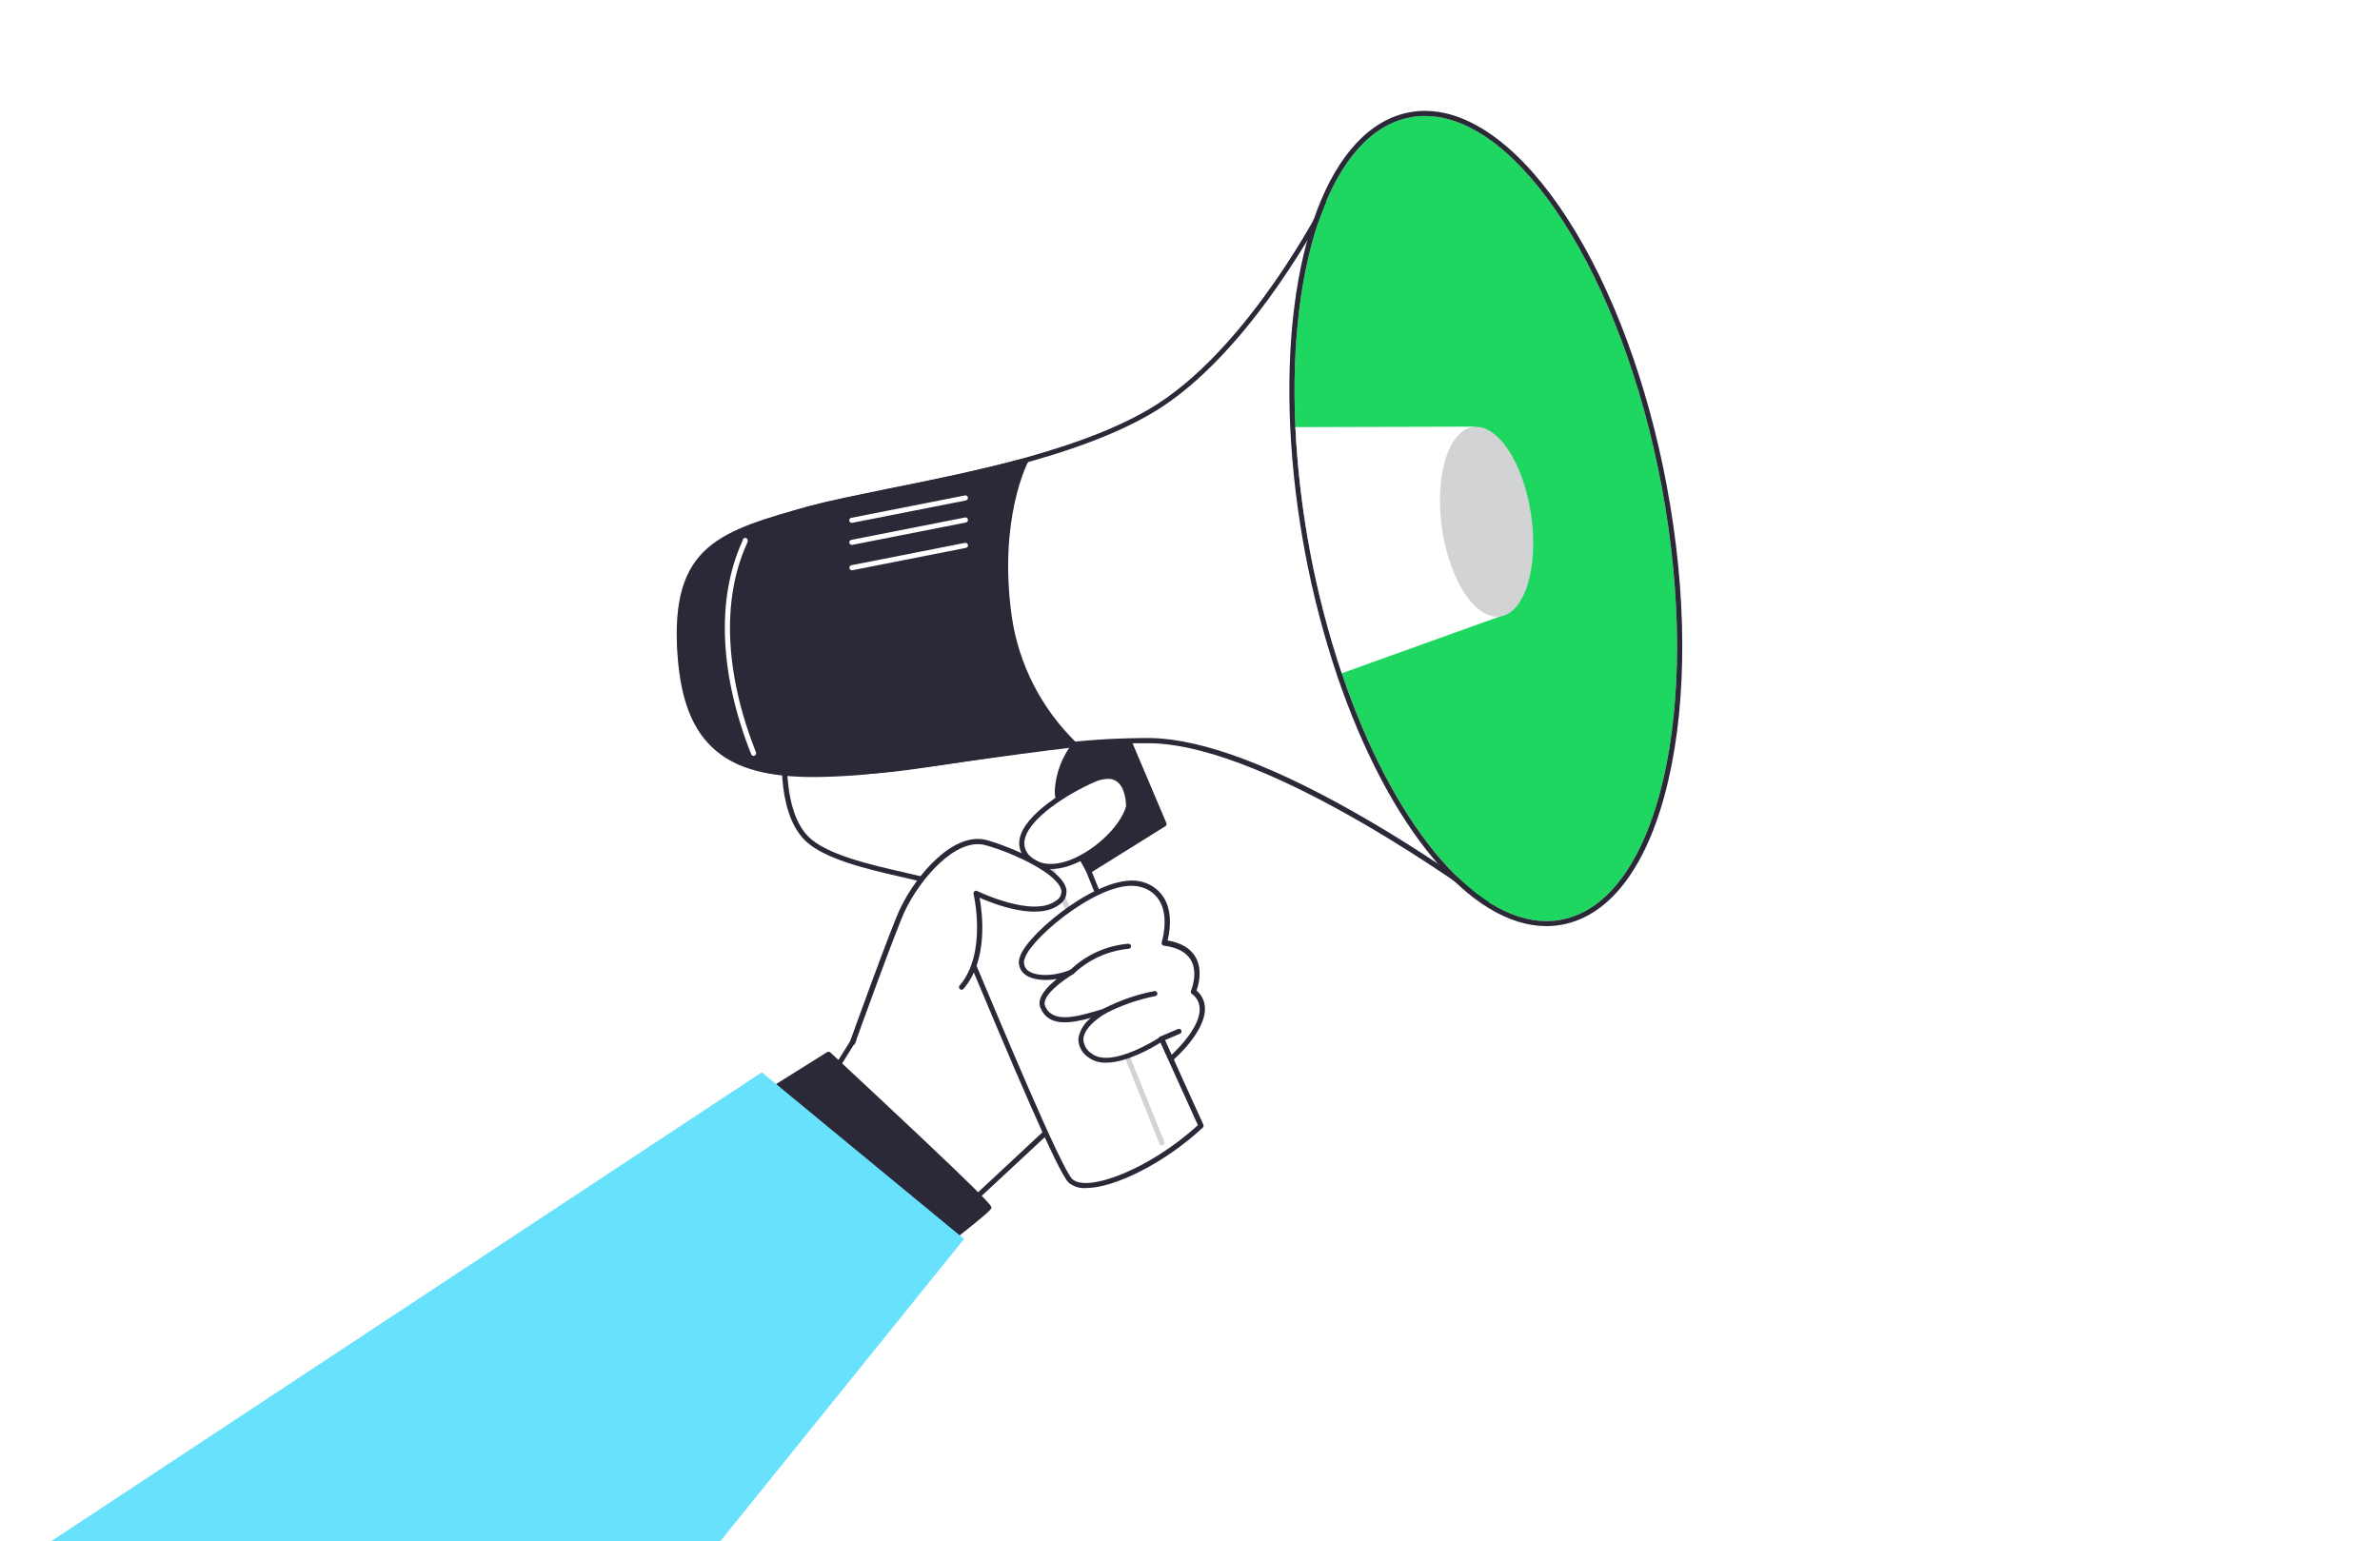 <svg width="315" height="204" viewBox="0 0 315 204" fill="none" xmlns="http://www.w3.org/2000/svg">
<path d="M114.265 135.682L105.772 149.215L125.09 162.315L145.188 143.595C145.188 143.595 134.464 116.232 131.437 114.268C128.411 112.304 114.265 135.682 114.265 135.682Z" fill="white"/>
<path d="M125.09 162.679C125.022 162.68 124.955 162.659 124.899 162.619L105.581 149.52C105.508 149.471 105.457 149.395 105.439 149.31C105.421 149.224 105.437 149.135 105.484 149.061L113.97 135.527C114.501 134.661 126.599 114.822 130.711 113.905C130.868 113.862 131.032 113.851 131.194 113.874C131.355 113.897 131.51 113.953 131.648 114.038C134.709 116.056 145.068 142.406 145.509 143.526C145.532 143.589 145.536 143.657 145.521 143.722C145.505 143.787 145.47 143.846 145.421 143.891L125.323 162.591C125.292 162.62 125.255 162.643 125.216 162.658C125.176 162.674 125.133 162.681 125.09 162.679ZM106.236 149.147L125.054 161.93L144.791 143.528C141.755 135.795 133.65 116.126 131.28 114.572C131.219 114.538 131.15 114.516 131.079 114.509C131.009 114.503 130.937 114.511 130.87 114.533C127.687 115.217 118.022 130.166 114.525 135.85L106.236 149.147Z" fill="#2B2937"/>
<path d="M103.97 97.996C103.97 97.996 102.84 106.943 106.699 110.925C110.558 114.906 123.65 116.012 124.426 117.341C125.202 118.669 139.565 154.196 141.655 156.284C143.745 158.372 152.431 155.113 158.955 149.008C158.955 149.008 143.95 116.145 143.416 113.296C142.882 110.447 147.654 98.261 147.638 92.742L103.97 97.996Z" fill="white"/>
<path d="M143.742 157.271C142.899 157.34 142.062 157.075 141.416 156.535C139.991 155.134 133.854 140.593 127.662 125.823C125.811 121.39 124.352 117.895 124.132 117.524C123.913 117.153 121.485 116.592 119.344 116.098C114.946 115.097 108.928 113.715 106.46 111.169C102.532 107.126 103.588 98.342 103.635 97.97C103.644 97.895 103.678 97.825 103.733 97.772C103.787 97.719 103.859 97.686 103.935 97.679L147.596 92.411C147.646 92.405 147.696 92.409 147.743 92.424C147.79 92.439 147.834 92.465 147.87 92.498C147.904 92.53 147.932 92.569 147.951 92.612C147.97 92.655 147.98 92.701 147.98 92.748C147.988 95.653 146.689 100.385 145.538 104.563C144.496 108.362 143.508 111.945 143.751 113.241C144.278 116.016 159.118 148.549 159.269 148.879C159.298 148.943 159.306 149.014 159.293 149.083C159.279 149.152 159.245 149.215 159.195 149.265C154.157 153.966 147.508 157.261 143.742 157.271ZM104.278 98.313C104.139 99.799 103.62 107.259 106.944 110.701C109.275 113.106 115.156 114.455 119.493 115.443C122.775 116.197 124.369 116.584 124.719 117.185C124.946 117.576 126.095 120.329 128.29 125.565C132.542 135.719 140.447 154.632 141.9 156.061C143.806 157.933 152.149 154.816 158.545 148.942C157.128 145.825 143.602 116.14 143.081 113.371C142.804 111.92 143.751 108.431 144.882 104.396C146.012 100.36 147.196 95.979 147.291 93.135L104.278 98.313Z" fill="#2B2937"/>
<path d="M153.802 151.644C153.732 151.644 153.665 151.623 153.608 151.585C153.55 151.546 153.506 151.492 153.48 151.428L137.651 112.17C137.634 112.129 137.626 112.085 137.626 112.041C137.627 111.996 137.636 111.953 137.654 111.912C137.672 111.871 137.697 111.834 137.729 111.803C137.762 111.772 137.8 111.747 137.841 111.731C137.883 111.713 137.928 111.704 137.973 111.704C138.018 111.704 138.063 111.713 138.104 111.731C138.146 111.749 138.183 111.774 138.215 111.807C138.246 111.839 138.27 111.877 138.286 111.919L154.115 151.184C154.132 151.224 154.141 151.268 154.141 151.312C154.141 151.356 154.132 151.4 154.114 151.441C154.096 151.481 154.07 151.518 154.038 151.548C154.005 151.578 153.967 151.601 153.925 151.616C153.886 151.635 153.844 151.644 153.802 151.644Z" fill="#D1D3D4"/>
<path d="M142.247 98.505C140.869 100.258 140.052 102.377 139.899 104.592C139.765 108.01 144.064 115.307 144.064 115.307L154.012 109.112L149.128 97.588L142.247 98.505Z" fill="#2B2937"/>
<path d="M144.092 115.611L144.031 115.611C143.942 115.586 143.866 115.528 143.818 115.45C143.64 115.153 139.471 108.031 139.605 104.552C139.756 102.283 140.593 100.111 142.008 98.317C142.063 98.256 142.137 98.215 142.219 98.201L149.127 97.23C149.201 97.219 149.277 97.233 149.343 97.27C149.408 97.306 149.46 97.363 149.49 97.432L154.374 108.956C154.405 109.031 154.408 109.113 154.383 109.19C154.358 109.266 154.307 109.332 154.239 109.375L144.297 115.57C144.235 115.604 144.163 115.618 144.092 115.611ZM142.433 98.843C141.171 100.507 140.42 102.495 140.268 104.57C140.153 107.468 143.409 113.391 144.213 114.8L153.581 108.945L148.917 97.926L142.433 98.843Z" fill="#2B2937"/>
<path d="M154.952 140.177C154.952 140.177 161.806 134.294 157.949 131.259C157.949 131.259 160.408 125.625 154.083 124.804C154.083 124.804 156.117 118.584 151.109 117.078C146.102 115.572 136.371 123.712 135.353 126.633C134.336 129.554 138.691 130.001 141.879 128.641C141.879 128.641 137.198 131.356 138.01 133.286C139.193 136.14 143.14 134.731 146.214 133.838C146.214 133.838 140.604 136.906 144.309 139.74C147.152 141.914 153.763 137.532 153.763 137.532L154.952 140.177Z" fill="white"/>
<path d="M146.389 140.673C145.571 140.71 144.764 140.475 144.098 140.004C143.666 139.731 143.313 139.352 143.072 138.904C142.831 138.456 142.711 137.955 142.724 137.448C142.924 136.372 143.521 135.408 144.398 134.741C141.666 135.492 138.762 135.966 137.703 133.408C137.159 132.106 138.577 130.623 139.879 129.593C138.089 129.908 136.38 129.67 135.517 128.882C135.193 128.59 134.972 128.202 134.887 127.777C134.802 127.352 134.858 126.911 135.045 126.519C136.11 123.463 146.08 115.207 151.224 116.754C151.854 116.923 152.441 117.217 152.952 117.619C153.462 118.02 153.883 118.521 154.19 119.089C155.249 121.113 154.77 123.587 154.526 124.493C156.325 124.798 157.571 125.538 158.237 126.698C159.206 128.391 158.617 130.433 158.366 131.122C158.709 131.414 158.985 131.773 159.177 132.178C159.369 132.583 159.472 133.023 159.479 133.47C159.549 136.618 155.397 140.237 155.192 140.392C155.152 140.427 155.103 140.453 155.051 140.466C154.999 140.479 154.944 140.479 154.892 140.468C154.84 140.456 154.792 140.433 154.75 140.4C154.709 140.368 154.675 140.326 154.652 140.279L153.627 137.992C152.529 138.697 149.123 140.666 146.389 140.673ZM146.212 133.493C146.28 133.491 146.347 133.511 146.404 133.548C146.46 133.585 146.503 133.639 146.527 133.702C146.56 133.778 146.563 133.864 146.535 133.943C146.508 134.021 146.452 134.087 146.378 134.128C146.378 134.128 143.526 135.709 143.387 137.513C143.389 137.91 143.493 138.299 143.69 138.643C143.888 138.988 144.171 139.277 144.513 139.483C147.137 141.502 153.509 137.31 153.571 137.269C153.611 137.24 153.659 137.22 153.708 137.212C153.758 137.204 153.809 137.207 153.857 137.221C153.905 137.236 153.95 137.26 153.988 137.292C154.025 137.325 154.056 137.365 154.077 137.41L155.074 139.629C156.062 138.701 158.837 135.877 158.782 133.54C158.776 133.15 158.678 132.767 158.495 132.421C158.313 132.076 158.051 131.777 157.731 131.55C157.674 131.502 157.634 131.438 157.616 131.366C157.599 131.295 157.605 131.219 157.634 131.151C157.634 131.151 158.626 128.818 157.623 127.098C157.026 126.06 155.814 125.415 154.036 125.183C153.986 125.176 153.939 125.158 153.896 125.132C153.854 125.105 153.817 125.07 153.79 125.028C153.762 124.987 153.745 124.94 153.739 124.89C153.733 124.841 153.738 124.791 153.755 124.745C153.755 124.711 154.737 121.648 153.569 119.442C153.308 118.948 152.945 118.514 152.504 118.166C152.063 117.818 151.553 117.565 151.007 117.423C146.281 116.004 136.672 123.92 135.675 126.76C135.543 127.03 135.499 127.334 135.55 127.629C135.601 127.924 135.744 128.197 135.96 128.408C136.96 129.31 139.605 129.283 141.742 128.344C141.821 128.311 141.911 128.309 141.992 128.339C142.073 128.368 142.14 128.427 142.179 128.503C142.218 128.579 142.226 128.667 142.203 128.749C142.179 128.831 142.125 128.901 142.051 128.945C140.905 129.624 137.753 131.814 138.324 133.17C139.315 135.545 142.586 134.57 145.475 133.718L146.117 133.527C146.146 133.509 146.179 133.498 146.212 133.493Z" fill="#2B2937"/>
<path d="M149.379 106.775C149.379 106.775 149.534 101.107 144.68 103.234C139.827 105.362 132.459 110.428 136.302 113.741C140.146 117.054 148.236 111.101 149.379 106.775Z" fill="white"/>
<path d="M139.088 115.044C137.987 115.079 136.913 114.706 136.077 113.999C135.649 113.673 135.317 113.241 135.115 112.746C134.913 112.252 134.848 111.713 134.928 111.185C135.452 107.759 141.443 104.283 144.543 102.931C146.024 102.251 147.234 102.248 148.138 102.853C149.781 103.936 149.72 106.672 149.721 106.787C149.724 106.812 149.724 106.837 149.721 106.861C148.923 109.903 144.955 113.562 141.267 114.694C140.562 114.915 139.827 115.033 139.088 115.044ZM146.621 103.101C145.996 103.125 145.382 103.276 144.818 103.545C141.357 105.061 136.048 108.378 135.598 111.284C135.537 111.701 135.591 112.126 135.755 112.514C135.918 112.903 136.185 113.24 136.527 113.491C137.897 114.669 139.742 114.441 141.046 114.046C144.461 112.996 148.272 109.52 149.037 106.728C149.036 106.417 148.996 104.229 147.757 103.415C147.42 103.197 147.023 103.087 146.621 103.101Z" fill="#2B2937"/>
<path d="M112.822 137.983C112.822 137.983 118.249 122.944 119.452 120.401C121.49 116.099 126.361 110.357 130.555 111.541C134.748 112.725 143.555 116.734 140.002 119.48C136.762 121.995 129.186 118.26 129.186 118.26C129.186 118.26 131.094 126.199 127.292 130.661" fill="white"/>
<path d="M112.823 138.32C112.784 138.327 112.745 138.328 112.707 138.321C112.664 138.306 112.624 138.284 112.591 138.254C112.557 138.225 112.53 138.189 112.51 138.148C112.491 138.108 112.48 138.064 112.479 138.02C112.477 137.975 112.484 137.931 112.5 137.889C112.717 137.274 117.927 122.81 119.143 120.273C121.284 115.775 126.265 109.986 130.649 111.224C133.7 112.087 140.577 114.918 141.131 117.713C141.195 118.103 141.142 118.503 140.979 118.863C140.816 119.224 140.551 119.529 140.214 119.743C137.363 121.946 131.575 119.692 129.652 118.839C130.026 120.865 130.816 127.044 127.552 130.869C127.526 130.909 127.491 130.943 127.45 130.968C127.41 130.994 127.364 131.011 127.317 131.017C127.269 131.024 127.22 131.021 127.174 131.008C127.128 130.995 127.085 130.973 127.048 130.942C127.011 130.912 126.981 130.874 126.96 130.831C126.939 130.788 126.927 130.741 126.926 130.694C126.924 130.646 126.933 130.599 126.951 130.555C126.969 130.511 126.997 130.471 127.032 130.438C130.677 126.152 128.871 118.409 128.851 118.328C128.837 118.265 128.841 118.2 128.863 118.139C128.884 118.078 128.922 118.024 128.973 117.983C129.023 117.944 129.084 117.919 129.149 117.913C129.213 117.907 129.278 117.919 129.335 117.949C129.41 117.982 136.754 121.562 139.789 119.21C140.026 119.077 140.217 118.877 140.338 118.636C140.459 118.395 140.505 118.124 140.469 117.857C140.046 115.71 134.304 112.97 130.473 111.893C126.52 110.769 121.751 116.409 119.773 120.576C118.584 123.078 113.212 137.982 113.157 138.157C113.123 138.213 113.073 138.258 113.014 138.287C112.955 138.316 112.888 138.327 112.823 138.32Z" fill="#2B2937"/>
<path d="M196.787 119.296C196.787 119.296 168.829 98.432 152.369 98.086C148.205 98.04 144.042 98.277 139.911 98.796C130.174 99.917 120.392 101.957 113.605 102.246C100.135 102.789 90.041 98.548 89.983 84.653C89.95 72.764 95.617 70.566 107.603 67.264C113.532 65.633 124.962 63.94 135.781 60.938C142.378 59.102 148.756 56.788 153.498 53.701C166.052 45.56 175.385 27.026 175.385 27.026L196.787 119.296Z" fill="white"/>
<path d="M196.788 119.6C196.713 119.602 196.641 119.579 196.582 119.533C196.302 119.325 168.501 98.724 152.363 98.39C148.214 98.343 144.068 98.58 139.952 99.1C135.948 99.556 131.972 100.169 128.126 100.76C122.728 101.592 117.631 102.377 113.62 102.536C104.858 102.885 98.401 101.173 94.468 97.428C91.308 94.438 89.663 90.126 89.648 84.606C89.614 72.4 95.759 70.14 107.52 66.892C110.027 66.21 113.497 65.525 117.514 64.697C123.109 63.573 129.448 62.299 135.698 60.593C143.408 58.444 149.171 56.091 153.319 53.398C165.648 45.393 174.995 27.04 175.084 26.858C175.116 26.795 175.166 26.744 175.228 26.711C175.291 26.679 175.362 26.666 175.432 26.674C175.502 26.681 175.568 26.709 175.621 26.755C175.674 26.801 175.711 26.862 175.727 26.93L197.128 119.194C197.144 119.262 197.137 119.333 197.111 119.397C197.084 119.461 197.038 119.515 196.979 119.553C196.921 119.586 196.855 119.602 196.788 119.6ZM150.892 97.705C151.397 97.704 151.889 97.702 152.375 97.701C159.258 97.844 168.864 101.472 180.92 108.478C188.197 112.714 194.203 116.96 196.244 118.433L175.23 27.972C173.245 31.659 164.633 46.828 153.655 53.958C149.453 56.671 143.629 59.072 135.843 61.235C129.573 62.975 123.227 64.255 117.618 65.379C113.615 66.187 110.159 66.879 107.666 67.561C95.898 70.809 90.244 72.885 90.297 84.625C90.312 89.955 91.861 94.078 94.883 96.961C98.707 100.571 104.993 102.229 113.563 101.881C117.534 101.722 122.617 100.938 127.994 100.112C131.847 99.521 135.83 98.908 139.841 98.445C143.507 97.989 147.197 97.742 150.892 97.705Z" fill="#2B2937"/>
<path d="M142.247 98.505C132.511 99.627 120.384 101.572 113.605 102.198C98.148 103.633 90.935 100.403 89.988 86.537C89.019 72.28 95.617 70.519 107.603 67.216C113.532 65.586 124.962 63.892 135.78 60.89C135.78 60.89 131.7 68.366 133.561 81.54C134.468 87.993 137.524 93.962 142.247 98.505Z" fill="#2B2937"/>
<path d="M107.77 102.863C101.7 102.88 97.583 101.763 94.774 99.393C91.704 96.814 90.08 92.745 89.66 86.572C88.677 72.092 95.322 70.263 107.377 66.933L107.514 66.933C110.02 66.251 113.491 65.565 117.507 64.737C123.102 63.614 129.442 62.34 135.691 60.634C135.755 60.616 135.823 60.617 135.886 60.637C135.95 60.657 136.006 60.696 136.047 60.748C136.09 60.798 136.117 60.861 136.124 60.928C136.13 60.994 136.115 61.061 136.082 61.119C136.041 61.194 132.104 68.662 133.903 81.559C134.818 87.926 137.83 93.817 142.473 98.323C142.523 98.365 142.559 98.42 142.578 98.483C142.596 98.545 142.596 98.611 142.576 98.674C142.556 98.736 142.518 98.791 142.468 98.833C142.417 98.875 142.355 98.902 142.29 98.911C137.8 99.43 132.84 100.112 128.044 100.774C122.516 101.539 117.289 102.263 113.64 102.604C111.495 102.758 109.54 102.858 107.77 102.863ZM135.174 61.432C129.136 63.07 123.056 64.296 117.659 65.378C113.656 66.186 110.2 66.878 107.707 67.561L107.57 67.602C95.85 70.829 89.396 72.61 90.344 86.563C90.749 92.534 92.298 96.454 95.21 98.905C98.704 101.841 104.366 102.764 113.584 101.908C117.219 101.574 122.466 100.85 127.932 100.085C132.476 99.458 137.17 98.81 141.468 98.305C137.022 93.738 134.138 87.908 133.22 81.636C131.706 70.697 134.236 63.576 135.16 61.432L135.174 61.432Z" fill="#2B2937"/>
<path d="M206.588 121.755C196.252 123.648 184.608 109.859 177.586 89.127C174.059 78.59 171.994 67.629 171.448 56.543C170.43 34.558 176.316 17.424 186.707 15.524C199.557 13.172 214.429 35.038 219.923 64.374C225.417 93.71 219.446 119.403 206.588 121.755Z" fill="#1ED760"/>
<path d="M188.592 15.357C200.984 15.323 214.692 36.476 219.922 64.38C225.417 93.717 219.445 119.403 206.588 121.755C205.966 121.87 205.335 121.929 204.702 121.929C194.86 121.956 184.16 108.604 177.586 89.126C174.059 78.59 171.994 67.629 171.447 56.543C170.43 34.558 176.315 17.424 186.706 15.524C187.328 15.409 187.96 15.351 188.592 15.35M188.59 14.674C187.916 14.676 187.244 14.739 186.581 14.862C176.054 16.783 169.696 33.546 170.764 56.572C171.318 67.719 173.395 78.741 176.937 89.338C183.794 109.584 194.691 122.626 204.704 122.598C205.378 122.597 206.051 122.534 206.713 122.41C213.217 121.223 218.222 114.448 220.802 103.328C223.342 92.405 223.27 78.53 220.592 64.25C218.06 50.747 213.419 38.209 207.508 29.024C201.598 19.84 194.851 14.664 188.597 14.681L188.59 14.674Z" fill="#2B2937"/>
<path d="M198.535 81.598L177.586 89.126C174.059 78.59 171.994 67.629 171.447 56.543L195.076 56.478L198.535 81.598Z" fill="white"/>
<path d="M198.533 81.611C201.797 81.159 203.645 75.176 202.662 68.249C201.678 61.322 198.236 56.073 194.972 56.526C191.709 56.978 189.86 62.961 190.843 69.888C191.827 76.815 195.27 82.064 198.533 81.611Z" fill="#D1D3D4"/>
<path d="M146.214 134.169C146.136 134.171 146.06 134.147 145.998 134.1C145.936 134.053 145.892 133.987 145.873 133.912C145.854 133.837 145.862 133.758 145.896 133.688C145.929 133.618 145.985 133.561 146.055 133.527C148.177 132.434 150.447 131.647 152.795 131.192C152.885 131.18 152.975 131.203 153.048 131.255C153.121 131.308 153.17 131.387 153.185 131.475C153.192 131.518 153.19 131.563 153.18 131.606C153.169 131.65 153.15 131.69 153.123 131.726C153.097 131.762 153.063 131.792 153.025 131.815C152.987 131.838 152.944 131.854 152.899 131.86C150.627 132.311 148.43 133.075 146.371 134.128C146.324 134.155 146.269 134.169 146.214 134.169Z" fill="#2B2937"/>
<path d="M141.88 128.972C141.793 128.971 141.711 128.937 141.647 128.878C141.616 128.848 141.59 128.811 141.573 128.77C141.555 128.73 141.546 128.686 141.546 128.642C141.546 128.598 141.555 128.554 141.572 128.514C141.589 128.473 141.614 128.436 141.646 128.405C143.724 126.405 146.437 125.176 149.326 124.926C149.416 124.918 149.505 124.945 149.574 125.002C149.643 125.059 149.687 125.14 149.696 125.229C149.701 125.273 149.697 125.317 149.684 125.36C149.671 125.402 149.649 125.441 149.621 125.475C149.592 125.51 149.557 125.538 149.517 125.558C149.478 125.578 149.434 125.591 149.389 125.594C146.674 125.855 144.124 127.006 142.146 128.863C142.112 128.899 142.071 128.927 142.025 128.946C141.979 128.964 141.93 128.973 141.88 128.972Z" fill="#2B2937"/>
<path d="M153.764 137.863C153.719 137.872 153.673 137.872 153.628 137.863C153.583 137.855 153.54 137.838 153.502 137.813C153.464 137.788 153.431 137.755 153.405 137.718C153.38 137.68 153.362 137.638 153.353 137.594C153.344 137.55 153.344 137.504 153.352 137.46C153.361 137.415 153.379 137.373 153.404 137.335C153.429 137.297 153.462 137.265 153.5 137.24C153.538 137.214 153.58 137.197 153.625 137.188L155.899 136.222C155.982 136.186 156.076 136.184 156.161 136.217C156.246 136.25 156.314 136.314 156.35 136.397C156.387 136.479 156.389 136.572 156.355 136.656C156.322 136.74 156.257 136.807 156.174 136.843L153.9 137.809C153.86 137.837 153.813 137.855 153.764 137.863Z" fill="#2B2937"/>
<path d="M126.31 163.649C126.31 163.649 130.777 160.165 130.886 159.8C130.994 159.434 109.641 139.593 109.641 139.593L97.639 147.104L126.31 163.649Z" fill="#2B2937"/>
<path d="M126.311 163.987C126.251 163.987 126.191 163.971 126.14 163.94L97.435 147.394C97.384 147.366 97.342 147.325 97.312 147.275C97.282 147.225 97.265 147.169 97.263 147.111C97.263 147.053 97.278 146.995 97.306 146.944C97.335 146.893 97.376 146.851 97.427 146.82L109.476 139.275C109.541 139.236 109.616 139.219 109.692 139.226C109.767 139.233 109.838 139.264 109.894 139.315C131.39 159.332 131.295 159.636 131.214 159.9C131.214 160.015 131.072 160.36 126.523 163.919C126.462 163.964 126.387 163.988 126.311 163.987ZM98.241 147.095L126.261 163.23C128.055 161.827 129.937 160.288 130.441 159.774C129.07 158.224 117.496 147.332 109.601 139.977L98.241 147.095Z" fill="#2B2937"/>
<path d="M127.596 164.01L100.83 141.947L1.5 207.5L84.741 217.167L127.596 164.01Z" fill="#68E1FD"/>
<path d="M99.745 100.061C99.676 100.06 99.608 100.039 99.551 100.001C99.494 99.963 99.45 99.909 99.423 99.846C95.245 89.313 94.807 79.357 98.177 71.809C98.245 71.66 98.285 71.559 98.306 71.511C98.305 71.469 98.314 71.427 98.331 71.388C98.348 71.35 98.373 71.315 98.405 71.286C98.436 71.257 98.473 71.235 98.514 71.222C98.554 71.208 98.597 71.203 98.64 71.206C98.734 71.213 98.821 71.255 98.884 71.325C98.946 71.394 98.979 71.484 98.976 71.577C98.953 71.756 98.893 71.929 98.799 72.084C95.505 79.463 95.949 89.237 100.058 99.594C100.09 99.678 100.088 99.77 100.052 99.852C100.017 99.934 99.951 99.999 99.868 100.034C99.829 100.053 99.787 100.062 99.745 100.061Z" fill="white"/>
<path d="M112.742 69.215C112.662 69.214 112.586 69.186 112.525 69.136C112.464 69.085 112.422 69.016 112.406 68.939C112.397 68.896 112.397 68.852 112.405 68.809C112.414 68.766 112.431 68.725 112.456 68.688C112.48 68.651 112.512 68.62 112.549 68.596C112.586 68.572 112.628 68.555 112.672 68.547L127.701 65.587C127.744 65.577 127.789 65.576 127.833 65.584C127.877 65.592 127.919 65.609 127.956 65.633C127.994 65.658 128.025 65.69 128.05 65.727C128.074 65.764 128.09 65.806 128.098 65.849C128.107 65.893 128.107 65.938 128.099 65.981C128.09 66.025 128.073 66.066 128.049 66.103C128.024 66.141 127.992 66.172 127.955 66.197C127.918 66.222 127.876 66.24 127.832 66.249L112.803 69.208L112.742 69.215Z" fill="white"/>
<path d="M112.75 72.133C112.671 72.132 112.594 72.104 112.533 72.054C112.472 72.004 112.43 71.934 112.414 71.857C112.405 71.814 112.405 71.77 112.414 71.727C112.422 71.684 112.439 71.643 112.464 71.606C112.489 71.57 112.52 71.538 112.557 71.514C112.595 71.49 112.636 71.473 112.68 71.465L127.709 68.505C127.752 68.495 127.798 68.494 127.842 68.502C127.886 68.51 127.928 68.527 127.965 68.552C128.002 68.576 128.034 68.608 128.058 68.645C128.082 68.682 128.099 68.724 128.106 68.768C128.115 68.811 128.115 68.856 128.107 68.899C128.099 68.943 128.082 68.984 128.057 69.022C128.032 69.059 128 69.091 127.963 69.115C127.926 69.141 127.884 69.158 127.84 69.167L112.812 72.126L112.75 72.133Z" fill="white"/>
<path d="M112.759 75.491C112.68 75.491 112.604 75.464 112.543 75.415C112.482 75.366 112.44 75.298 112.424 75.222C112.407 75.134 112.425 75.043 112.475 74.969C112.524 74.895 112.601 74.842 112.689 74.822L127.718 71.863C127.807 71.847 127.898 71.866 127.973 71.916C128.047 71.967 128.098 72.044 128.115 72.132C128.125 72.175 128.126 72.219 128.118 72.263C128.11 72.306 128.093 72.348 128.068 72.385C128.043 72.421 128.011 72.453 127.974 72.477C127.936 72.501 127.894 72.517 127.85 72.524L112.821 75.484L112.759 75.491Z" fill="white"/>
<path d="M83.618 136.415C83.533 136.414 83.451 136.382 83.387 136.325C83.324 136.267 83.285 136.189 83.276 136.105C82.572 128.676 76.406 123.289 70.842 120.69C63.71 117.393 50.002 113.445 41.839 114.988C41.763 115.005 41.683 114.994 41.614 114.959C41.545 114.923 41.491 114.864 41.462 114.793C41.432 114.722 41.427 114.644 41.448 114.57C41.469 114.496 41.514 114.432 41.577 114.387C42.259 113.913 42.887 113.445 43.562 112.963C51.816 107.077 61.169 100.397 62.37 89.721C64.278 72.693 50.073 57.269 49.929 57.114C49.881 57.054 49.854 56.979 49.854 56.902C49.854 56.825 49.88 56.749 49.928 56.689C49.973 56.626 50.038 56.581 50.112 56.56C50.187 56.539 50.266 56.543 50.338 56.573C50.516 56.647 68.498 64.007 86.379 54.156C103.993 44.455 103.333 25.36 103.325 25.171C103.322 25.104 103.338 25.038 103.372 24.98C103.406 24.923 103.456 24.876 103.516 24.846C103.577 24.819 103.645 24.81 103.711 24.82C103.778 24.829 103.84 24.856 103.892 24.899C104.07 25.054 121.999 40.386 135.024 39.35C139.814 39.008 144.445 37.504 148.507 34.972C152.569 32.439 155.937 28.956 158.312 24.83C158.35 24.75 158.419 24.688 158.504 24.657C158.588 24.626 158.681 24.63 158.763 24.667C158.803 24.686 158.84 24.713 158.869 24.746C158.899 24.779 158.922 24.818 158.937 24.86C158.952 24.902 158.958 24.947 158.955 24.991C158.952 25.035 158.941 25.079 158.921 25.119C156.492 29.354 153.04 32.929 148.873 35.525C144.706 38.122 139.953 39.658 135.04 39.999C122.89 40.985 107.189 28.531 103.97 25.858C103.898 29.546 102.658 45.917 86.668 54.716C71.237 63.257 55.703 59.125 51.297 57.644C54.397 61.358 64.714 74.954 63.047 89.793C61.812 100.774 52.33 107.542 43.974 113.489L43.121 114.099C51.526 113.164 64.317 116.898 71.161 120.054C76.882 122.7 83.254 128.289 83.987 136.022C83.994 136.111 83.967 136.199 83.909 136.267C83.852 136.336 83.769 136.379 83.68 136.388L83.618 136.415Z" fill="white"/>
<path d="M186.81 177.317C186.718 177.317 186.629 177.281 186.564 177.216C186.434 177.082 173.349 163.911 154.239 166.497C154.194 166.504 154.149 166.502 154.105 166.491C154.061 166.48 154.021 166.46 153.985 166.433C153.949 166.406 153.919 166.372 153.897 166.333C153.874 166.295 153.86 166.252 153.855 166.208C153.843 166.119 153.867 166.029 153.922 165.958C153.977 165.887 154.058 165.841 154.148 165.829C170.935 163.54 183.163 173.22 186.301 176.008C185.605 171.666 184.622 154.7 206.023 139.881C218.2 131.457 237.886 134.294 246.754 137.877C238.526 128.341 230.977 117.196 234.814 105.904C238.299 95.633 254.084 84.234 257.379 81.922C234.188 74.737 224.428 62.173 226.67 42.428C226.679 42.338 226.725 42.256 226.796 42.2C226.867 42.143 226.958 42.117 227.048 42.126C227.139 42.136 227.222 42.181 227.279 42.251C227.336 42.321 227.363 42.411 227.353 42.5C225.138 62.096 234.96 74.445 258.253 81.481C258.316 81.499 258.372 81.534 258.415 81.583C258.458 81.632 258.486 81.692 258.495 81.756C258.505 81.82 258.496 81.885 258.469 81.944C258.442 82.003 258.398 82.053 258.343 82.088C258.152 82.217 239.207 95.097 235.471 106.119C231.593 117.545 239.772 128.939 248.28 138.576C248.334 138.634 248.366 138.709 248.369 138.789C248.373 138.868 248.348 138.945 248.299 139.008C248.251 139.071 248.181 139.115 248.103 139.133C248.025 139.15 247.943 139.14 247.872 139.104C239.987 135.322 219.062 131.691 206.421 140.434C182.175 157.22 187.102 176.688 187.158 176.884C187.176 176.956 187.171 177.032 187.141 177.1C187.112 177.169 187.06 177.226 186.995 177.262C186.939 177.296 186.875 177.315 186.81 177.317Z" fill="white"/>
<g filter="url(#filter0_f_336_10898)">
<path d="M47.885 20.063C47.668 19.882 47.452 19.7 47.236 19.519C46.58 19.089 45.824 18.835 45.042 18.783C43.719 18.654 42.384 18.805 41.125 19.228C39.839 19.628 38.643 20.271 37.601 21.122C36.936 21.661 36.382 22.324 35.967 23.073L35.825 23.243C35.744 23.186 35.668 23.122 35.597 23.053C35.248 22.567 34.91 22.091 34.593 21.614L28.52 12.669C26.321 9.418 24.131 6.157 21.932 2.906L21.761 2.763L21.027 3.5C19.091 5.576 17.664 8.073 16.856 10.796C16.067 13.312 16.135 16.022 17.048 18.503C17.312 19.206 17.666 19.87 18.002 20.557C18.211 21.002 18.471 21.431 18.701 21.875C18.744 21.922 18.794 21.964 18.849 21.999L18.915 21.572C19.076 20.173 19.341 18.789 19.709 17.431C20.293 15.348 21.382 13.442 22.881 11.884C23.547 11.231 24.291 10.661 25.096 10.188C25.148 10.24 25.206 10.288 25.267 10.331C28.913 15.725 32.565 21.105 36.222 26.471C36.294 26.561 36.383 26.636 36.484 26.691C37.412 27.303 38.507 27.613 39.617 27.577C41.098 27.596 42.563 27.278 43.901 26.648L45.03 26.087L45.953 25.471L46.143 25.244C46.844 24.684 47.425 23.99 47.853 23.201C48.248 22.567 48.4 21.81 48.281 21.07C48.211 20.803 48.128 20.54 48.031 20.282L47.885 20.063Z" fill="white"/>
</g>
<path d="M292.285 42.716C292.07 42.588 291.834 42.472 291.631 42.323C291.303 42.124 291.033 41.842 290.847 41.505C290.661 41.169 290.566 40.789 290.57 40.404C290.59 40.073 290.681 39.751 290.835 39.458C290.989 39.164 291.204 38.908 291.464 38.705C291.909 38.34 292.423 38.07 292.975 37.911C293.526 37.753 294.104 37.709 294.673 37.783C295.435 37.844 295.744 37.983 296.789 38.614L300.958 25.259L314.854 26.712L314.76 27.012C313.091 32.358 311.424 37.699 309.755 43.045C309.64 43.469 309.432 43.862 309.144 44.194C308.857 44.526 308.499 44.789 308.096 44.962C307.42 45.305 306.665 45.462 305.91 45.417C305.154 45.371 304.424 45.125 303.796 44.703C303.462 44.511 303.187 44.231 303 43.894C302.813 43.557 302.72 43.175 302.733 42.788C302.748 42.458 302.835 42.135 302.989 41.842C303.142 41.549 303.357 41.294 303.62 41.093C304.065 40.726 304.581 40.454 305.135 40.296C305.689 40.138 306.269 40.097 306.839 40.175C307.602 40.241 308.33 40.527 308.933 40.999L311.8 31.815L310.816 31.708C307.509 31.366 304.21 31.02 300.917 30.669C300.736 30.649 300.687 30.707 300.639 30.863C299.624 34.112 298.611 37.357 297.599 40.601C297.459 41.104 297.197 41.564 296.835 41.939C296.474 42.314 296.024 42.593 295.528 42.749C294.774 43.021 293.963 43.091 293.175 42.951C293.132 42.949 293.089 42.95 293.047 42.954L292.285 42.716Z" fill="white"/>
<defs>
<filter id="filter0_f_336_10898" x="14.888" y="1.341" width="34.854" height="27.66" filterUnits="userSpaceOnUse" color-interpolation-filters="sRGB">
<feFlood flood-opacity="0" result="BackgroundImageFix"/>
<feBlend mode="normal" in="SourceGraphic" in2="BackgroundImageFix" result="shape"/>
<feGaussianBlur stdDeviation="0.711" result="effect1_foregroundBlur_336_10898"/>
</filter>
</defs>
</svg>
